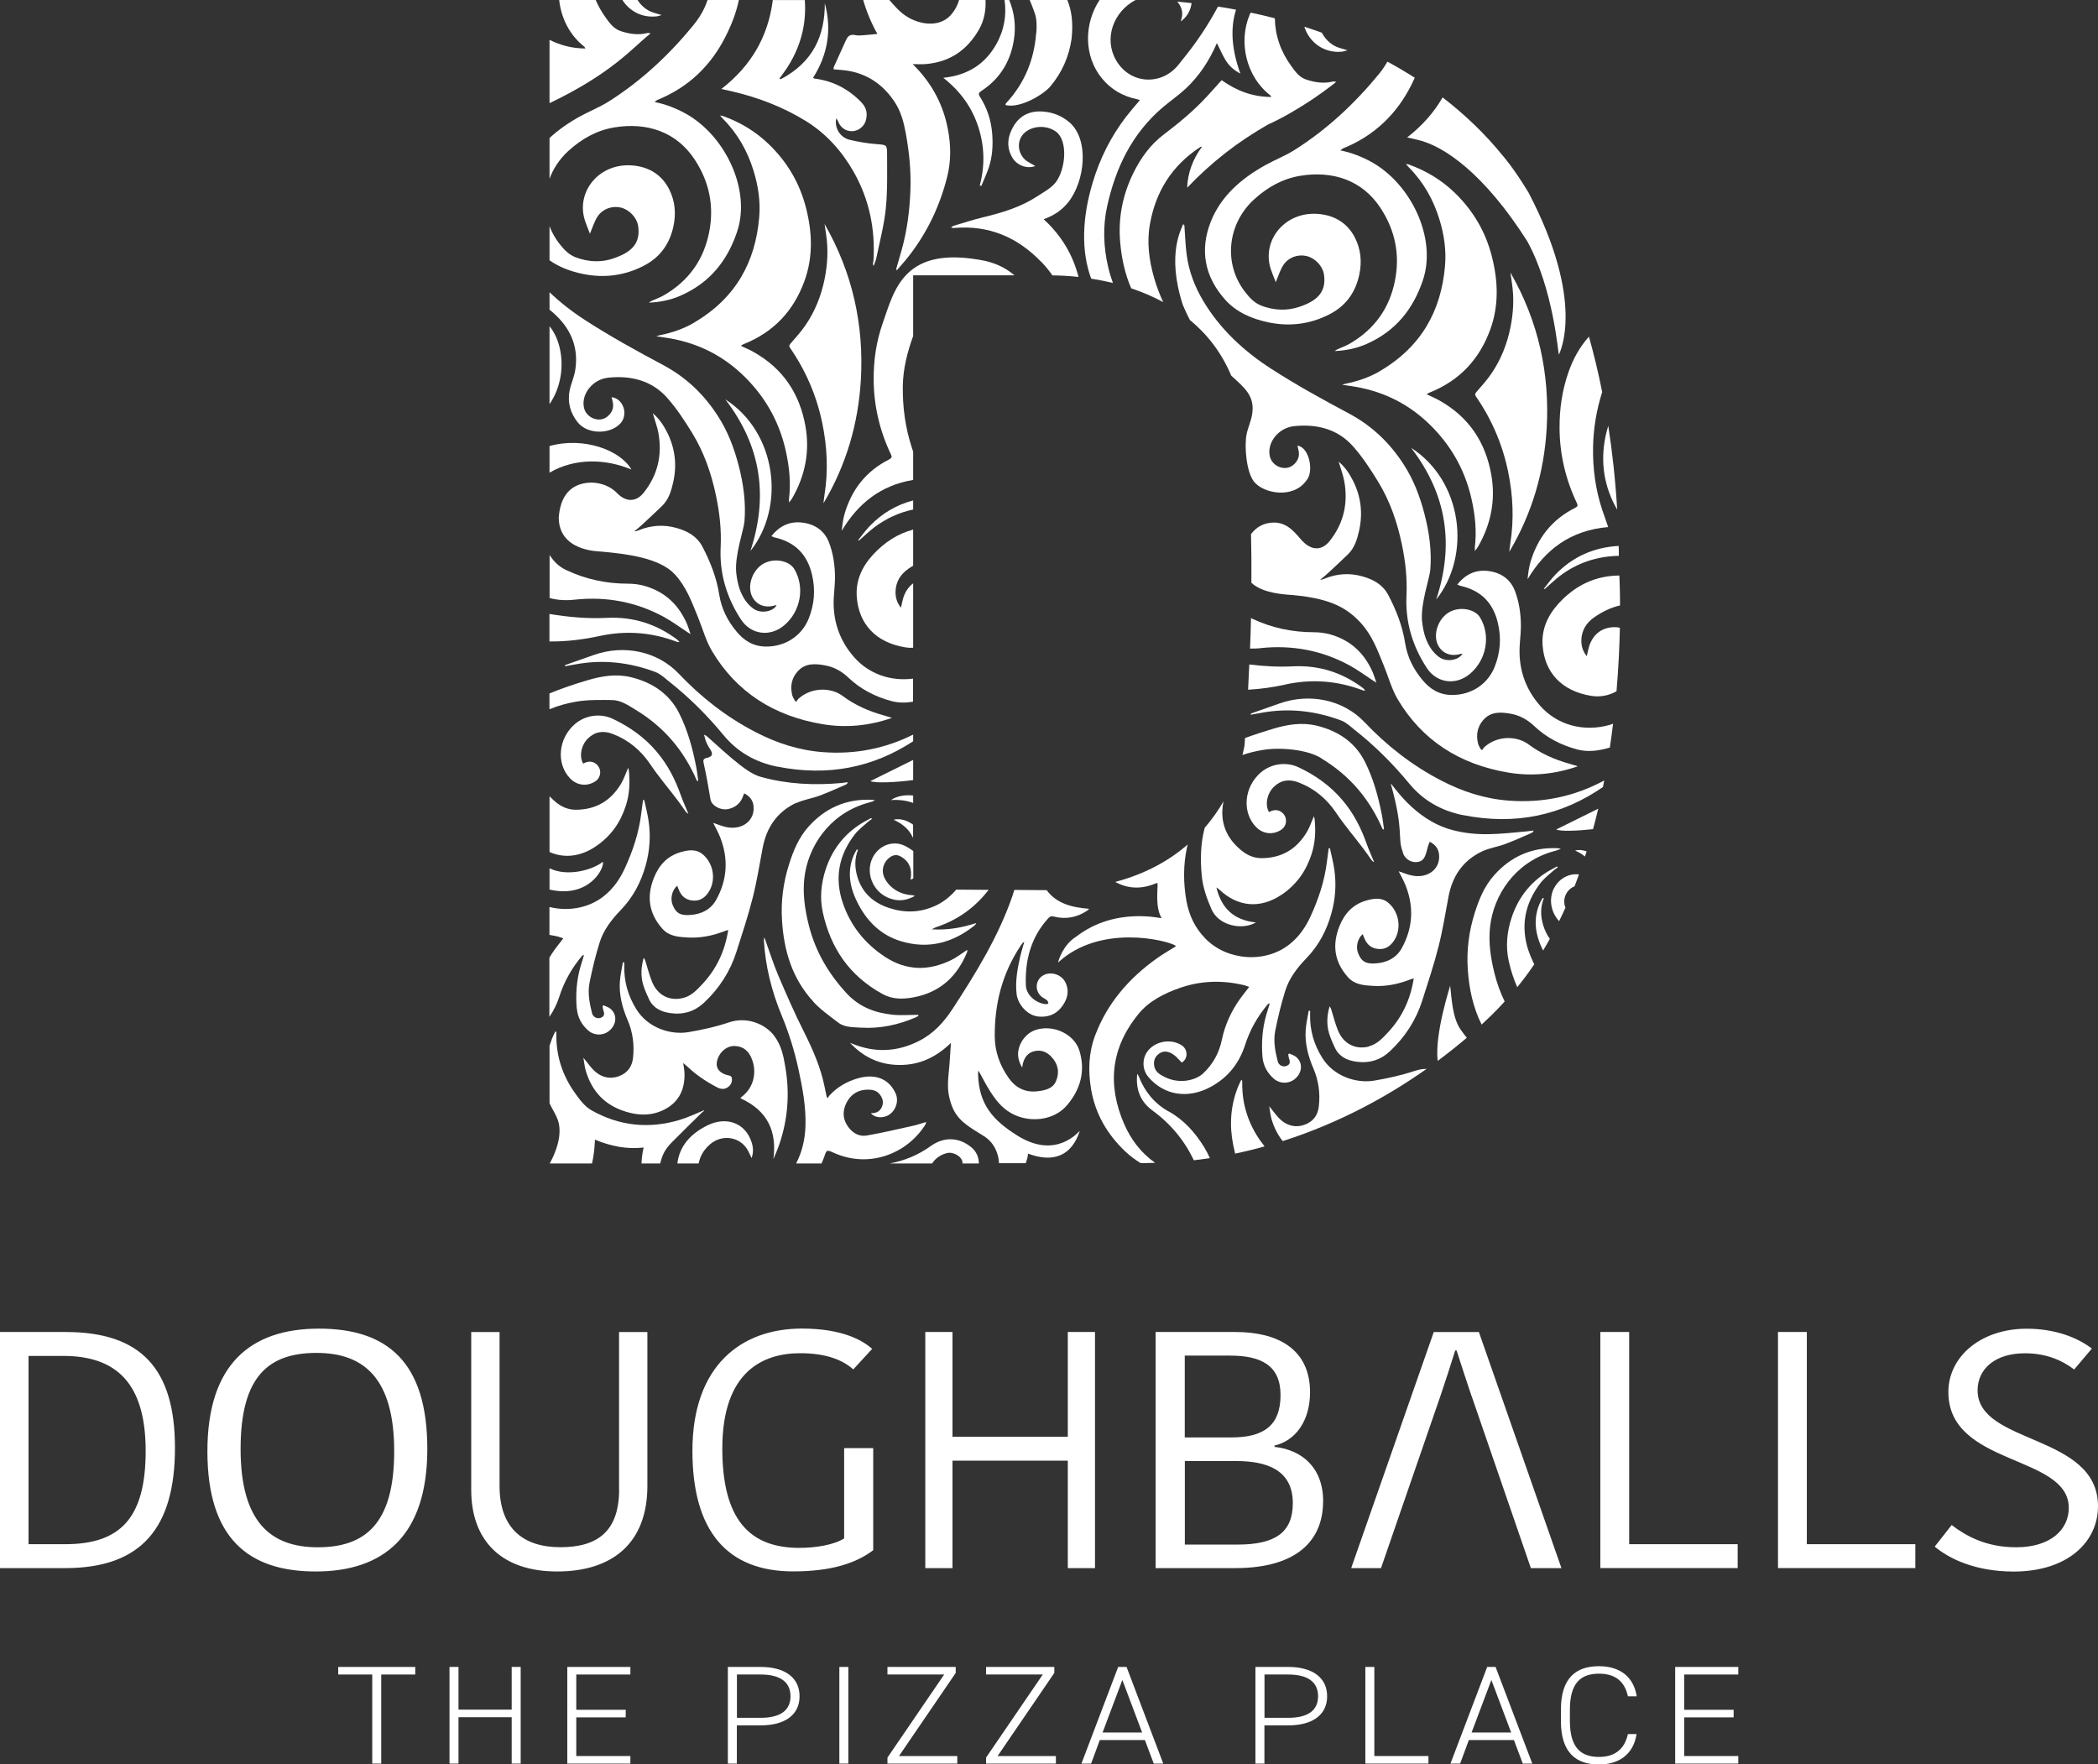 <?xml version="1.0" encoding="UTF-8"?>
<svg xmlns="http://www.w3.org/2000/svg" id="Layer_1" viewBox="0 0 280 235.48">
  <rect x="0" y="0" width="280" height="235.48" fill="#333333" stroke="none"/>
  <defs>
    <style>.cls-1{fill:#fff;stroke-width:0px;}</style>
  </defs>
  <path class="cls-1" d="M81.88,34.49c-1.66.56-3.35.48-5-.13-1-.37-1.64-1.09-2.22-1.83-.57-.73-1.01-1.52-1.32-2.34v4.55c1.27.9,2.78,1.47,4.4,1.81,2.91.61,5.69.23,8.27-1.13,2.22-1.17,3.41-3.02,3.88-5.28.35-1.69.2-3.33-.59-4.89-.99-1.95-2.74-3.04-5.07-3.18-4.13-.24-7.07,3.19-6.32,6.78.16.78.53,1.53.82,2.34.38-.88.6-1.67,1.04-2.32.69-1.02,1.94-1.43,3.07-1.17,1.13.26,2.14,1.32,2.32,2.42.4,2.48-1.05,3.61-3.28,4.36Z"></path>
  <path class="cls-1" d="M92.57,3.33c-3.21,3.92-6.9,7.41-11.32,10.21-1.22.77-2.6,1.31-3.87,2.01-1.5.83-2.86,1.78-4.04,2.87v5.44c.51-1.39,1.37-2.68,2.55-3.75,1.73-1.56,3.7-2.71,6.12-3.11,4.3-.7,8.25.56,10.7,4.29,2,3.04,2.62,6.31,1.92,9.77-.72,3.55-2.65,6.4-6.05,8.36-.48.28-1.02.47-1.53.7-.16.07-.31.15-.45.27,1.49-.06,2.91-.35,4.25-.94,3.96-1.75,6.22-4.71,7.5-8.45,1.95-5.69-1.61-12.96-6.86-15.85-1.26-.69-2.58-1.22-4.13-1.54.17-.12.26-.22.37-.27,4.26-1.73,7.19-4.67,9.1-8.46.8-1.57,1.43-3.2,1.78-4.88h-4.18c-.38,1.15-.99,2.26-1.87,3.33Z"></path>
  <path class="cls-1" d="M87.54,2.2c.23-.02.45-.11.77-.19-.61-.2-1.14-.3-1.59-.52-.69-.34-1.24-.87-1.64-1.5h-2.02c.89,1.41,2.51,2.39,4.48,2.2Z"></path>
  <path class="cls-1" d="M76.99,134.61c.09,1.11.6,2.12,1.5,2.91.85.75,2.12.72,2.93-.05.9-.84.94-2.11.05-2.84-.25-.21-.6-.31-.91-.46-.05.03-.09.07-.14.1.03.19.04.39.11.57.2.56.09.85-.41,1.01-.44.14-.97-.12-1.1-.61-.34-1.34-.61-2.72-.34-4.08.36-1.8.79-3.6,1.34-5.36.51-1.64,1.56-3.04,2.8-4.32,1.69-1.74,2.74-3.78,3.36-6.02.54-1.93.67-3.88.39-5.84-.13-.96-.39-1.9-.59-2.85-.05,0-.11,0-.16,0-.08.58-.16,1.16-.23,1.74-.31,2.59-1.12,5.05-2.23,7.44-.64,1.36-1.46,2.58-2.69,3.58-2.07,1.69-4.85,2.13-7.34,1.52v3.72c.38.06.77.14,1.15.23.22.05.42.14.7.23-.42.55-.83,1.05-1.2,1.56-.24.34-.45.68-.66,1.03v7.89c.57-.82,1.01-1.72,1.33-2.71.64-1.99,1.65-3.8,3.04-5.44.04-.05.1-.09.25-.1-.16.53-.33,1.06-.48,1.59-.52,1.82-.64,3.68-.49,5.53Z"></path>
  <path class="cls-1" d="M82.39,65.84c-.89-.91-2.08-1.4-3.48-1.44-3.39.09-4.19,2.63-4.34,4.69.04,4.47,5.23,4.48,5.6,4.52,3.26.29,7.83.8,9.89,3.04,1.55,1.68,2.27,3.71,3.09,5.71.62,1.52,1.05,3.15,1.89,4.56,3.2,5.36,8.16,8.65,14.8,9.74,3.11.51,6.18.2,9.2-.85-.36-.11-.71-.23-1.08-.33-2-.55-3.87-1.38-5.47-2.58-1.54-1.16-4.14-1.24-5.91.34-.12.11-.19.26-.28.39-.06-.02-.13-.05-.19-.07-.13-.26-.31-.51-.38-.78-.27-1.14-.12-2.21.7-3.15.99-1.14,2.33-1.08,3.68-.83,1.23.22,2.26.82,3.13,1.65,1.6,1.52,3.57,2.54,5.75,3.12.95.25,1.92.24,2.86.08v-3.08c-2.99.39-5.9-.63-7.86-2.86-1.79-2.04-2.67-4.39-2.73-6.98-.03-1.19.17-2.39.18-3.59,0-1.62-.22-3.24-.81-4.77-.59-1.51-1.85-2.44-3.61-2.63-1.71-.19-3.03.51-4.07,1.81.18.08.3.15.44.18,2.88.65,4.38,2.42,4.98,4.96.47,1.99.33,3.93-.43,5.84-.92,2.33-3.14,3.79-5.74,3.76-1.71-.02-2.92-.82-3.9-2-1.22-1.46-2.02-3.08-2.31-4.92-.35-2.25-1.17-4.36-2.25-6.42-.72-1.36-1.94-2.06-3.43-2.48-1.72-.49-3.41-.37-5.05.29-.18.08-.37.15-.61.15.3-.25.62-.49.9-.75.95-.88,1.91-1.76,2.83-2.66.87-.86,1.2-1.97,1.45-3.07.54-2.32.29-4.59-.81-6.76-.47-.93-1.05-1.79-1.9-2.52.26.91.59,1.76.75,2.63.52,2.88-.05,5.57-1.95,7.96-1.02,1.29-2.37,1.29-3.55.09Z"></path>
  <path class="cls-1" d="M137.22,153.97c3.39,1.27,5.82.26,6.89-3.04-.08-.02-3.07,3.91-8.31.64-3.28-2.05-5.18-4.17-5.27-8.28,0-.13.04-.26.06-.41.53.96,1,1.9,1.57,2.79.71,1.11,1.51,2.16,2.76,2.88,2.32,1.33,5.66,1.09,7.47-1.03,1.86-2.17,2.47-4.63,1.68-7.26-.68-2.28-3.52-3.56-5.84-2.81-1.58.51-2.67,2.37-2.28,3.91.1.38.24.75.48,1.12.03-.19.04-.39.09-.57.21-.77.63-1.4,1.52-1.62.91-.22,1.67.11,2.26.73.91.96,1.14,2.07.64,3.26-.42,1.01-1.45,1.24-2.46,1.36-1.73.2-2.97-.5-3.89-1.81-1.16-1.67-1.81-3.47-1.83-5.45-.04-4.36.97-8.47,3.5-12.23.07-.1.14-.21.22-.31.03-.04.09-.05.22-.13-.19.66-.38,1.25-.52,1.85-.38,1.67-.7,3.36-.51,5.06.16,1.43,1.44,2.91,2.92,3.05,1.29.12,2.3-.29,3.04-1.21.81-1.01,1.14-2.13.57-3.33-.51-1.08-1.96-1.54-2.97-.96-1.16.66-1.16,2.3,0,3,.19.11.39.22.54.37.1.1.11.27.15.41-.14.02-.29.08-.42.06-1.34-.17-2.54-1.26-2.59-2.5-.12-3.28.62-6.35,2.99-8.96.22-.24.4-.32.77-.22,1.62.41,3.11.09,4.45-.81.07-.05.12-.12.24-.23-2.29-.18-4.35-.69-5.67-2.49l-4.32-.03c-.08.27-.16.54-.25.8-1.85,5.38-4.85,10.27-8,15.09-1.15,1.75-2.51,3.28-4.5,4.28-2.89,1.46-5.86,1.59-8.88.35-.1-.04-.2-.08-.3-.12,1.75,1.87,3.92,2.97,6.67,2.96,2.73,0,4.9-1.11,6.8-2.94-.05.84-.11,1.54-.15,2.24-.14,2.47-.6,3.83.28,6.17.73,1.94,2.22,2.75,4.15,3.95,1.47.86,2.08,2.36,2.14,3.69h3.56c.17-.43.29-.88.31-1.31Z"></path>
  <path class="cls-1" d="M121.87,104.1v-2.68c-1.83.91-3.67,1.81-5.5,2.72-.06.03-.12.07-.2.11.62.29,3.36.17,5.69-.14Z"></path>
  <path class="cls-1" d="M114.35,79.71c.27,3.5,2.46,6.04,6.49,6.69.36.06.7.07,1.03.05v-8.59c-.5.36-.89.87-1.16,1.49-.23.53-.31,1.12-.47,1.75-.56-.69-.75-1.43-.72-2.19.05-1.24.62-2.25,1.74-3.02.2-.14.4-.27.61-.39v-4.82c-2.07.55-3.85,1.71-5.37,3.36-1.5,1.64-2.32,3.51-2.15,5.66Z"></path>
  <path class="cls-1" d="M117.09,4.53c-.68.06-1.26.13-1.84.17-.36.02-.75.07-1.09-.01-.73-.17-1.03.17-1.27.7-.52,1.17-1.06,2.34-1.59,3.51-.05.11-.04.23-.06.35.77.08,1.52.1,2.24.25,2.69.55,4.58,2.06,5.96,4.17.81,1.25,1.17,2.63,1.43,4.03.48,2.59.74,5.21.63,7.83-.11,2.62-.44,5.23-1.15,7.78-.25.89-.51,1.77-.76,2.65l.12.09c.53-.63,1.09-1.23,1.59-1.88,2.5-3.21,4.16-6.77,5.12-10.6.53-2.13.49-4.26.07-6.41-.59-3.03-1.95-5.71-4.14-8.05-.17-.18-.34-.35-.55-.55.6,0,1.13.03,1.65,0,3.39-.26,5.67-1.95,7.2-4.61.68-1.17.95-2.55.88-3.96h-3.53c-.18.66-.5,1.29-.98,1.87-.93,1.15-2.41,1.54-4.12,1.14-1.29-.31-2.32-.97-3.18-1.87-.36-.37-.7-.75-1.03-1.14h-3.49c.44,1.53,1.06,3.04,1.89,4.53Z"></path>
  <path class="cls-1" d="M73.34,38.99v2.34c.33.27.65.54.95.84,2.1,2.05,2.92,4.49,2.48,7.24-.14.9-.55,1.76-.74,2.66-.32,1.58.06,3.06,1.11,4.34,1.29,1.56,4.26,1.6,5.65.11,1.1-1.18.42-3.32-1.16-3.51.05.2.09.38.13.56.21.82-.06,1.53-.75,2.06-1.07.83-2.77.14-3.07-1.21-.41-1.81,1.15-3.79,3.21-4.01,3.12-.34,5.88.42,7.88,2.67,1.29,1.45,2.35,3.08,3.35,4.71,1.61,2.62,2.58,5.48,3.19,8.42.47,2.24.72,4.5.61,6.79-.17,3.47.76,6.7,2.72,9.69,1.34,2.03,3.9,2.36,5.79.74,2.18-1.87,2.75-5.08,1.32-7.48-.68-1.14-2.67-1.51-4.07-.75-1.5.81-2.27,2.96-1.56,4.41.56,1.14,1.77,1.6,3.09,1.17.05-.02.11,0,.17,0-.44.83-2.08,1.19-3.11.44-.91-.67-1.44-1.58-1.8-2.56-.26-.71-.41-1.61-.48-2.31-.19-2.31,1.02-5.64,1.11-6.78.2-2.53-.14-5.02-.79-7.49-.6-2.29-1.43-4.5-2.74-6.53-1.81-2.82-4.16-5.14-7.32-6.83-3.53-1.88-7.05-3.82-10.38-5.97-1.74-1.12-3.34-2.37-4.79-3.75Z"></path>
  <path class="cls-1" d="M92.66,43.05c-1.41.83-2.97,1.36-4.61,1.69-.12.02-.23.07-.46.14.91.14,1.7.24,2.47.4,3.93.82,7.14,2.7,9.76,5.45,2.64,2.76,4.29,5.96,5.07,9.53.46,2.09.67,4.19.41,6.32-.01.1,0,.21,0,.48.2-.25.32-.38.4-.52,1.77-3.05,2.4-6.3,1.79-9.69-.75-4.2-2.9-7.65-7-9.92-.5-.28-1.04-.5-1.62-.78.13-.08.22-.15.33-.2,4.17-1.65,6.74-4.57,8.15-8.41,1.18-3.23,1.06-6.49.23-9.76-.82-3.25-2.46-6.11-4.98-8.54-1.73-1.67-3.78-2.92-6.13-3.76-.06-.02-.13-.03-.37-.07.2.23.3.36.42.48,1.96,1.99,3.25,4.31,4.04,6.87.64,2.06.95,4.16.76,6.28-.51,5.87-3.07,10.72-8.68,14.01Z"></path>
  <path class="cls-1" d="M78.01,6.26s.05.09.13.21c-1.78,0-3.35-.43-4.8-1.15v8.45c8.46-4.05,11.22-7.53,13.33-9.18.04-.03.06-.08.14-.17-.19,0-.33-.03-.46,0-1.2.29-2.35.11-3.49-.26-.97-.32-1.49-1.07-2.01-1.79-.56-.77-1-1.56-1.35-2.37h-4.87c.25,2.4,1.4,4.72,3.39,6.26Z"></path>
  <path class="cls-1" d="M96.27,11.87c.54.13.98.22,1.41.32,3.54.82,6.86,2.11,9.88,3.97,2.77,1.72,4.81,4.05,6.35,6.74,2.11,3.7,2.9,7.65,2.67,11.78,0,.14-.04.27-.06.41-.02.12-.03.24.08.39.12-.34.28-.67.35-1.01.45-2.21,1.05-4.42,1.27-6.65.24-2.4.17-4.82.17-7.23,0-1.31-.07-1.25-1.48-1.36-1.19-.1-2.39-.3-3.55-.58-1.25-.31-2.03-1.6-1.75-2.85.12.18.19.26.22.35.31.85,1.01,1.37,1.87,1.36.8,0,1.59-.58,1.83-1.36.28-.91.15-1.74-.56-2.48-1.68-1.74-3.72-2.87-6.27-3.18-.03,0-.06-.03-.19-.1,1.97-3.11,2.52-6.44,1.57-9.95.01,4.35-1.6,7.89-5.88,10.13-.06-.03-.12-.06-.18-.09.31-.42.63-.83.91-1.26,1.9-2.85,2.72-5.92,2.48-9.21h-4.28c-.01.09-.01.18-.03.27-.64,4.6-2.81,8.48-6.83,11.6Z"></path>
  <path class="cls-1" d="M106.27,107.18c.95-.45,2.08-.61,3.08-.98,1.2-.45,2.37-.98,3.54-1.49.11-.05.2-.14.27-.32-.28.04-.57.08-.85.11-3.62.33-7.22.16-10.71-.8-1.07-.29-2.06-1-2.93-1.68-1.48-1.15-2.83-2.44-4.23-3.67-.12-.1-.23-.22-.47-.29.09.33.15.67.29.99.15.35.34.7.56,1.02.35.54.26.91-.42,1.06-.54.13-.59.28-.48.77.36,1.58.63,3.17.9,4.77.14.85,1.37,1.55,2.44,1.29.97-.23,1.58-.81,1.89-1.66.05-.13.1-.25.17-.42.75.38,1.15.93,1.24,1.63.25,1.95-1.44,3.31-3.59,2.88-.62-.12-1.2-.38-1.79-.57.3.61.66,1.23.92,1.89,1.14,2.87.98,5.71-.54,8.42-.7,1.24-1.97,1.92-3.56,1.99-1.28.06-1.8-.28-2.24-1.38-.33-.83-.07-1.96.62-2.53.1.25.18.49.29.71.31.67.82,1.13,1.63,1.25.86.13,1.52-.17,2.04-.8,1.28-1.55,1.03-4.01-.54-5.34-.9-.76-1.94-.59-2.93-.31-1.86.53-2.94,1.8-3.59,3.41-.99,2.47-.73,4.75,1.14,6.84.9,1,2.13,1.08,3.38,1.15,1.65.09,3.24-.22,4.76-.8.17-.07.35-.12.63-.21-.44,2.82-1.56,5.24-3.54,7.32-.69.72-1.37,1.47-2.44,1.75-1.81.48-3.45-.33-4.18-2.13-.38-.92-.61-1.89-.91-2.84-.04-.13-.11-.26-.21-.38-.36,1.22-.42,2.44-.06,3.64.2.65.48,1.27.77,1.89.54,1.16,1.6,1.69,2.9,1.86,1.74.23,3.23-.26,4.44-1.4,2.06-1.93,3.5-4.2,4.32-6.78.76-2.39,1.56-4.78,2.17-7.21.56-2.19.91-4.43,1.33-6.65.5-2.62,1.81-4.76,4.47-6.03Z"></path>
  <path class="cls-1" d="M88.11,155.28c.12-.51.28-1.01.53-1.49.27-.52.69-1,1.12-1.43,1.29-1.31,2.61-2.59,3.92-3.88.09-.09.21-.15.31-.23l-.08-.05c-1.06.43-2.09.93-3.19,1.26-4.14,1.25-8.12.8-11.8-1.29-.89-.51-1.57-1.43-2.16-2.26-1.7-2.37-2.54-4.99-2.51-7.83,0-.09,0-.17,0-.26,0-.03-.03-.06-.11-.21-.18.39-.35.69-.47,1.01-.12.31-.23.63-.33.94v7.67c.42.94,1.09,1.84,1.26,2.81.3,1.72-.33,3.55-1.23,5.24h5.64c.21-.92.33-1.85.37-2.81,0-.08,0-.17.02-.37,2.08.86,4.19,1.31,6.5,1.05-.17.73-.26,1.44-.29,2.13h2.51Z"></path>
  <path class="cls-1" d="M93.24,155.27c.21-1.02.73-1.89,1.58-2.6,1.54-1.28,3.81-.99,4.87.66.24.37.39.78.62,1.23.35-.97.16-1.86-.24-2.72-.99-2.09-3.3-2.8-5.65-1.65-2.3,1.13-3.75,2.82-4.02,5.09h2.86s0,0,0-.01Z"></path>
  <path class="cls-1" d="M109.64,155.28c.13-.3.26-.61.37-.92.32-.92.31-.94,1.28-.5,4.71,2.11,9.78.13,12.23-3.8.04-.07.04-.16.08-.32-.61.18-1.14.37-1.68.49-2.08.46-4.16.96-6.26,1.32-.99.17-1.82-.32-2.4-1.08-.81-1.05-.86-2.18-.28-3.31.52-1,1.37-1.67,2.66-1.73.67-.03,1.31.05,1.75.6.41.51.57,1.06.32,1.67-.25.6-.75.9-1.48.86.41.57,1.43.72,2.21.34,1.06-.52,1.57-1.89,1.1-2.95-.86-1.93-2.64-2.67-4.89-2.08-1.61.43-2.95,1.22-4.01,2.4-.06.06-.07.16-.1.25-.07-.03-.13-.06-.2-.09-.1-.46-.19-.92-.29-1.39-.51-2.54-1.54-4.91-2.72-7.26-1.26-2.5-2.38-5.06-3.47-7.62-.69-1.63-1.21-3.31-1.85-5.08-.03.2-.06.31-.06.43.2,3.44,1.03,6.76,2.36,9.98.97,2.34,1.72,4.74,2.25,7.19.54,2.49,1.02,5,.94,7.54-.05,1.85-.46,3.54-1.25,5.06h3.38Z"></path>
  <path class="cls-1" d="M103.3,138.2c-1.23-1.57-3.65-2.55-5.99-1.76-1.75.59-3.59,1-5.43,1.31-2.41.4-5.41-.57-6.95-3.05-1.13-1.82-1.67-3.75-1.61-5.83,0-.14,0-.29,0-.43-.06,0-.13-.01-.19-.02-.14.84-.33,1.68-.4,2.53-.13,1.8.31,3.51,1.03,5.18.7,1.63.92,3.34.72,5.07-.12,1.1-.69,1.99-1.88,2.43-1.15.43-2.23.16-3.09-.55-.64-.53-1.08-1.24-1.65-1.91.1.55.15,1.15.31,1.71.7,2.38,2.14,4.28,4.7,5.26,1.88.72,3.87.9,5.72-.02,2.1-1.04,2.83-2.83,2.76-4.92-.01-.39-.1-.78-.17-1.33.25.21.41.34.56.48,1.16,1.1,2.49,2,3.95,2.76.47.24.94.32,1.4.02.48-.31.66-.75.58-1.27-.02-.11-.16-.28-.28-.3-1.58-.3-2.13-1.25-1.46-2.59.43-.86,1.3-1.42,2.18-1.37,1.17.06,1.82.74,2.2,1.66.74,1.77.32,3.9-1.34,5.13-.06.04-.09.1-.16.18,3.75,1.7,4.87,4.54,4.41,8.13.27-.67.57-1.34.8-2.02,1.13-3.32,1.38-6.72.81-10.14-.25-1.5-.51-3.02-1.53-4.31Z"></path>
  <path class="cls-1" d="M118.7,61.3c-3.18,1.59-5.03,4.1-5.96,7.2-.22.75-.32,1.52-.4,2.34,2.14-3.59,5.14-6.06,9.53-6.79v-3.77c-.07-.2-.12-.37-.16-.49-.89-2.7-1.26-5.46-1.22-8.28.04-2.27.59-4.49,1.38-6.66v-8.11h13.51c-.99-.85-2.21-1.52-3.88-1.92-10.9-2.2-12.12,3.83-13.72,8.4-.84,2.4-1.19,4.88-1.18,7.39.01,3.5.79,6.86,2.32,10.07.16.33.07.46-.23.61Z"></path>
  <path class="cls-1" d="M73.34,59.54v3.54c3.42-1.99,7.51-1.85,10.92-.42-1.42-2.54-6.31-4.42-10.92-3.13Z"></path>
  <path class="cls-1" d="M90.29,85.64c.1.04.21.07.39.04-.1-.1-.18-.22-.29-.31-2.72-2.04-5.82-3.09-9.39-2.91-2.58.13-5.13-.1-7.67-.52v3.67c2.26.02,4.48-.25,6.7-.73,3.49-.76,6.93-.5,10.26.76Z"></path>
  <path class="cls-1" d="M131.95,118.76l-4.33-.03c-.8.94-1.79,1.72-2.89,2.2-1.99.88-3.99.93-6.07.25-2.22-.73-3.63-2.12-4.24-4.18-.35-1.19-.39-2.39.09-3.58-.05-.02-.11-.03-.16-.05-.15.27-.32.54-.43.82-.93,2.25-.47,4.4.63,6.49,1.21,2.29,2.99,4.12,5.7,4.94,3.73,1.12,7.01.16,9.88-2.16.05-.04.07-.12.15-.27-1.91.63-3.79.96-5.93.84.28-.14.41-.23.56-.28,3.05-1.01,5.31-2.75,7.04-5Z"></path>
  <path class="cls-1" d="M107.51,43.39c-.59.87-1.31,1.66-2.01,2.47-.19.22-.21.35-.05.58,2.13,3.09,3.55,6.44,4.29,10.02.66,3.19.81,6.41.29,9.64-.06.36-.09.72-.13,1.07,3.06-5.14,4.65-10.67,4.99-16.47.42-7.3-1.09-14.26-4.84-20.8.07.46.13.93.2,1.39.31,2.01.2,4.01-.21,6.01-.45,2.17-1.25,4.22-2.53,6.09Z"></path>
  <path class="cls-1" d="M93.05,104.23l.14-.02c-.09-.61-.15-1.23-.27-1.84-.48-2.48-1.14-4.93-2.3-7.22-1.28-2.51-3.5-4.07-6.45-4.78-1.99-.47-3.89-.14-5.81.43-1.71.51-3.4,1.07-5.03,1.75v2.11c1.14-.47,2.35-.82,3.64-1.03,1.53-.25,3.13-.22,4.69-.2,1.24.01,2.22.73,3.2,1.32,3.82,2.31,6.43,5.49,8.1,9.34.02.04.05.08.08.12Z"></path>
  <path class="cls-1" d="M73.34,43.54v10.4c1.52-2.21,1.95-5.08,1.34-7.59-.29-1.17-.74-2.07-1.34-2.81Z"></path>
  <path class="cls-1" d="M138.93,34.9c.57.59,1.08,1.21,1.53,1.86.56,0,1.82.02,3.48.2-.75-2.92-2.24-5.49-4.65-7.7,1.4-.5,2.46-1.24,3.28-2.27,2.24-2.81,2.83-8.35.17-10.65-.96-.83-2.1-1.32-3.43-1.44-1.83-.17-3.18.49-4.04,1.94-.81,1.37-1,2.81-.14,4.23.65,1.07,2.01,1.49,3.04,1.09-.47-.3-1.08-.54-1.47-.95-.99-1.05-.93-2.6.02-3.47,1.08-.99,2.96-1.08,4.21-.17,1.64,1.19,1.29,5.03-.03,6.76-.61.79-1.65,1.33-2.55,1.92-2.14,1.39-4.58,2.13-7.1,2.74-1.35.32-2.66.76-3.99,1.15-.1.03-.17.11-.33.22.16.04.25.08.33.07,4.79-.43,8.59,1.3,11.67,4.49Z"></path>
  <path class="cls-1" d="M108.53,133.68c.96,1.04,2.17,1.9,3.32,2.78.87.68,2.01.62,3.07.69,2.58.16,5.02-.39,7.34-1.39.12-.05.21-.14.32-.2-.01-.04-.02-.08-.03-.12-1.16,0-2.34.1-3.48-.02-2.39-.26-4.45-1.09-6.06-2.83-2.51-2.71-4.24-5.74-5.09-9.2-.5-2.04-.81-4.1-.57-6.2.47-4.15,3.24-8.42,8.13-9.94.43-.13.88-.22,1.31-.44-.16-.02-.31-.06-.47-.07-3.49-.14-6.23,1.16-8.4,3.57-1.32,1.47-2.03,3.21-2.6,5-.79,2.47-1.12,5-.95,7.57.25,3.96,1.32,7.69,4.18,10.8Z"></path>
  <path class="cls-1" d="M83.53,107.51c.49-1.53.56-3.07.4-4.64-.01-.12-.05-.23-.09-.4-.34.76-.57,1.5-.97,2.15-1.3,2.15-3.22,3.44-6.03,3.45-1.05,0-1.91-.41-2.64-1-.32-.26-.6-.53-.86-.8v7.44c1.95.86,4.09.64,6.14-.73,2.07-1.38,3.34-3.25,4.05-5.47Z"></path>
  <path class="cls-1" d="M80.46,115.01c-1.31,1.07-4.71,2.06-7.12.87v2.84c5.29,1.23,7.37-2.88,7.12-3.72Z"></path>
  <path class="cls-1" d="M129.08,127.01s.02-.1.02-.15c0-.03-.03-.06-.04-.08-.69.45-1.34.97-2.09,1.34-3.03,1.49-6,1.45-8.86-.42-2.78-1.83-4.64-4.26-5.64-7.22-1.1-3.28-.55-6.35,1.63-9.15.46-.59,1.09-1.06,1.66-1.58.18-.17.4-.3.6-.45-.03-.04-.06-.08-.09-.13-.57.32-1.17.61-1.7.98-2.2,1.5-3.6,3.51-4.38,5.89-.62,1.9-.8,3.84-.37,5.77,1.02,4.6,3.44,8.39,8,10.87,1.32.72,2.74.68,4.13.42,3.72-.71,5.88-2.98,7.14-6.08Z"></path>
  <path class="cls-1" d="M103.73,102.31c6.82,1.36,12.82.1,18.14-3.38v-.89c-3.69,1.84-7.7,2.67-12.04,2.34-3.22-.24-6.19-1.22-8.99-2.67-3.94-2.04-7.3-4.69-10.25-7.8-2.84-2.99-7.31-3.93-11.36-2.49-1.23.44-2.46.87-3.69,1.3-.07.02-.13.06-.16.2.5-.09,1.01-.18,1.51-.27,3.65-.66,7.18-.24,10.59,1.04.66.25,1.21.78,1.77,1.23,2.73,2.15,5.14,4.56,7.31,7.19,1.81,2.19,4.19,3.61,7.17,4.21Z"></path>
  <path class="cls-1" d="M92.16,84.63c-.18-.53-.29-.91-.44-1.28-1.05-2.48-2.82-4.32-5.67-5.15-.7-.2-1.47-.3-2.2-.3-2.93,0-5.69-.59-8.29-1.82-1-.47-1.69-1.19-2.21-2.02v5.75c1.08.3,2.19.35,3.35.22,4.23-.45,8.21.3,11.87,2.29,1.11.6,2.12,1.36,3.18,2.05.09.06.18.11.43.27Z"></path>
  <path class="cls-1" d="M129.67,153.15c-1.68-1.42-3.71-1.45-5.45-.2-1.64,1.18-3.49,1.96-5.49,2.33h5.67c.41-.65,1.09-1.17,1.99-1.39.84-.21,2,.45,2.07,1.25,0,.04-.01.09-.02.14h2.2c0-.78-.3-1.57-.97-2.13Z"></path>
  <path class="cls-1" d="M138.29,4.41c-.27,3.52-1.52,6.67-4,9.34-.04.05-.24.29.1.31,1.91.33,4.88-1.45,5.8-2.54,1.55-1.85,2.48-3.98,2.82-6.32.25-2.26-.02-3.89-.57-5.21h-5.02c.25.6.49,1.21.7,1.83.27.81.25,1.73.19,2.58Z"></path>
  <path class="cls-1" d="M114.53,72.09s.06.04.1.06c.68-.59,1.33-1.22,2.05-1.77,1.58-1.19,3.31-1.98,5.19-2.38v-1.21c-2.2.57-4.15,1.7-5.83,3.45-.55.58-1.01,1.23-1.51,1.85Z"></path>
  <path class="cls-1" d="M86.79,102.01c1.11,1.64,2.41,3.17,3.61,4.75.37.48.71.99,1.06,1.48.1.14.21.27.41.36-.33-.8-.69-1.58-.98-2.39-.75-2.13-1.75-4.13-3.27-5.91-1.58-1.87-3.56-3.29-5.85-4.37-1.67-.78-3.67-.48-5.05.71-2.22,1.92-2.52,5.26-.65,7.23.91.96,2.23,1.13,3.35.43.91-.57.91-1.87,0-2.44-.53-.33-1.04-.24-1.59.05-.57-.98-.26-2.48.65-3.37.93-.9,2.03-1.07,3.29-.59,2.18.84,3.77,2.22,5.01,4.04Z"></path>
  <path class="cls-1" d="M130.59,17.02c.82,2.57.86,5.14.17,7.74.07.02.14.03.21.05.33-.81.71-1.6.99-2.43.49-1.48.58-3,.46-4.54-.14-1.76-.67-3.41-1.64-4.93-.24-.38-.16-.54.21-.78,2.54-1.68,3.87-3.99,4.32-6.78.3-1.87.08-3.65-.62-5.35h-.62c.28,2.05-.04,4.04-1.14,5.96-1.44,2.53-3.71,4.09-7.04,4.42,2.35,1.85,3.88,4.04,4.7,6.64Z"></path>
  <path class="cls-1" d="M119.26,109.41c1.02.45,1.8,1.06,2.32,1.9.1.17.19.34.28.51v-1.76c-.81-.59-1.76-.88-2.6-.65Z"></path>
  <path class="cls-1" d="M119.38,120.08c.94.18,1.79,0,2.72-.51-.21-.06-.28-.1-.36-.1-1.7-.07-3.22-1.09-3.79-2.53-.34-.88,0-1.96.82-2.53.48-.34.95-.39,1.48-.08.99.57,1.38,1.4,1.34,2.43,0,.2-.05.41-.07.63.13-.03.25-.09.37-.15v-3.66c-.48-.33-.96-.66-1.5-.85-1.55-.52-3.19.26-3.93,1.74-1.1,2.2.24,5.1,2.94,5.61Z"></path>
  <path class="cls-1" d="M96.8,53.3c4.84,6.3,5.73,13,3.35,20.24,4.71-5.92,3.52-15.83-3.35-20.24Z"></path>
  <path class="cls-1" d="M118.9,106.78c1.11-.08,2.1.06,2.97.38v-.99c-1.13-.13-2.22.09-2.97.61Z"></path>
  <path class="cls-1" d="M179.07,6.9c.23-.02.45-.11.77-.19-.61-.2-1.14-.3-1.59-.52-.81-.4-1.44-1.06-1.84-1.83-.78-.28-1.56-.54-2.33-.79.61,1.98,2.53,3.56,4.99,3.33Z"></path>
  <path class="cls-1" d="M184.1,9.8c-3.21,3.92-6.9,7.41-11.32,10.21-1.22.77-2.6,1.31-3.87,2.01-3.29,1.82-5.97,4.19-7.3,7.52-1.51,3.79-.88,7.39,1.96,10.52,1.45,1.6,3.48,2.49,5.7,2.96,2.91.61,5.69.23,8.27-1.13,2.22-1.17,3.41-3.02,3.88-5.28.35-1.69.2-3.33-.59-4.89-.99-1.95-2.74-3.04-5.07-3.18-4.13-.24-7.07,3.2-6.32,6.78.16.78.53,1.53.82,2.34.38-.88.6-1.67,1.04-2.32.69-1.02,1.94-1.43,3.07-1.17,1.13.26,2.14,1.32,2.32,2.42.4,2.48-1.05,3.61-3.28,4.36-1.66.56-3.35.48-5-.13-1-.37-1.64-1.09-2.22-1.83-2.96-3.78-2.4-9.15,1.23-12.42,1.73-1.56,3.7-2.71,6.12-3.11,4.3-.7,8.25.56,10.7,4.29,2,3.04,2.62,6.31,1.92,9.77-.72,3.55-2.65,6.4-6.05,8.36-.48.28-1.02.47-1.53.7-.16.07-.31.15-.45.27,1.49-.06,2.91-.35,4.25-.94,3.96-1.75,6.22-4.71,7.5-8.45,1.95-5.69-1.61-12.96-6.86-15.85-1.26-.69-2.58-1.22-4.13-1.54.17-.12.26-.22.37-.27,4.26-1.73,7.19-4.67,9.1-8.46.16-.32.31-.64.46-.96-1.21-.77-2.43-1.49-3.65-2.15-.31.53-.65,1.05-1.07,1.56Z"></path>
  <path class="cls-1" d="M150.05,150.06c-2.29-5.26-1.83-10.24,1.96-14.81,1.37-1.66,3.36-2.67,5.48-3.41,2.79-.97,5.64-1.05,8.53-.36.22.05.42.14.7.23-.42.55-.83,1.05-1.2,1.56-1.2,1.69-2.04,3.51-2.45,5.5-.35,1.7-1.16,3.24-2.5,4.49-.98.91-3.1,1.45-5.04.52-.71-.34-1.36-.72-1.49-1.53-.11-.7.1-1.28.74-1.69.64-.4,1.28-.19,1.81.17.43.29.75.71,1.13,1.08.85-.49.86-1.77-.05-2.33-1.29-.8-3.09-.6-4.2.46-1.07,1.03-1.15,2.7-.18,3.83,2.08,2.42,5.25,2.92,8.26,1.3,2.41-1.29,3.85-3.23,4.62-5.61.64-1.99,1.65-3.8,3.04-5.44.04-.05.1-.09.25-.1-.16.53-.33,1.06-.48,1.59-.52,1.82-.64,3.68-.49,5.53.09,1.11.6,2.12,1.5,2.91.85.75,2.12.72,2.94-.05.9-.84.94-2.11.05-2.84-.25-.21-.6-.31-.91-.46-.05.03-.09.07-.14.1.03.19.04.39.11.57.2.56.09.85-.41,1.01-.44.14-.97-.12-1.1-.61-.34-1.34-.61-2.72-.34-4.08.36-1.8.79-3.6,1.34-5.36.51-1.64,1.56-3.04,2.8-4.32,1.69-1.74,2.74-3.78,3.36-6.02.54-1.93.67-3.88.39-5.84-.13-.96-.39-1.9-.59-2.85-.05,0-.11,0-.16,0-.08.58-.16,1.16-.23,1.74-.31,2.59-1.12,5.05-2.23,7.44-.64,1.36-1.46,2.58-2.69,3.58-3.3,2.69-8.42,2.23-11.27-.66-1.43-1.45-2.23-3.16-2.57-5.08-.42-2.38-.43-4.75.07-7.1.03-.14.07-.28.11-.42-2.4,2.09-5.56,3.91-9.68,5,1.63.89,3.37,1.01,5.25.26.09-.03.17-.08.26-.1.03,0,.07,0,.14.02.05.77-.34,3.16.53,4.64.08.14-6.09-1.6-11.4,2.49-1.77,1.1-2.38,3.23-2.4,3.44,5.62-5.18,14.44-2.98,15.65-2.26.01.04.02.08.04.12-.8.5-1.62.96-2.38,1.5-3.9,2.73-6.79,6.16-8.38,10.4-.87,2.32-.94,4.73-.53,7.16.55,3.23,2.11,5.99,4.59,8.33.63.59,1.31,1.1,2.03,1.53.65,0,1.28-.02,1.92-.04-1.91-1.36-3.23-3.12-4.12-5.17Z"></path>
  <path class="cls-1" d="M173.92,72.31c-.89-.91-1.84-2.48-3.75-2.57-1.5-.03-2.53.63-3.21,1.55.05,1.89.07,4.05.05,6.49.81.75,2.17,1.34,4.55,1.56,5.56.38,7.96,1.54,10.03,3.77,1.55,1.68,2.27,3.71,3.09,5.71.62,1.52,1.05,3.15,1.89,4.56,3.2,5.36,8.16,8.65,14.8,9.74,3.11.51,6.18.2,9.2-.85-.36-.11-.71-.23-1.08-.33-2-.55-3.87-1.38-5.47-2.58-1.54-1.16-4.14-1.24-5.91.34-.12.11-.19.26-.28.39-.06-.02-.13-.05-.19-.07-.13-.26-.31-.51-.38-.78-.27-1.14-.12-2.21.7-3.15.99-1.14,2.33-1.08,3.68-.83,1.23.22,2.26.82,3.13,1.65,1.6,1.52,3.57,2.54,5.75,3.12,1.45.38,2.92.16,4.33-.26.16-1.08.31-2.14.43-3.19-.12.04-.24.1-.36.14-3.5,1.03-7.1.07-9.39-2.55-1.79-2.04-2.67-4.39-2.73-6.98-.03-1.19.17-2.39.18-3.59,0-1.62-.22-3.24-.81-4.77-.59-1.51-1.85-2.44-3.61-2.63-1.71-.19-3.03.51-4.07,1.81.18.08.3.15.44.18,2.88.65,4.38,2.42,4.98,4.96.47,1.99.33,3.93-.43,5.84-.92,2.33-3.14,3.79-5.74,3.76-1.71-.02-2.92-.82-3.9-2-1.22-1.46-2.02-3.08-2.31-4.92-.35-2.25-1.17-4.36-2.25-6.42-.72-1.36-1.94-2.06-3.43-2.48-1.72-.49-3.41-.38-5.05.29-.18.08-.37.15-.61.15.3-.25.62-.49.9-.75.95-.88,1.91-1.76,2.83-2.66.87-.86,1.2-1.97,1.45-3.07.54-2.32.29-4.59-.81-6.76-.47-.93-1.05-1.79-1.9-2.52.26.91.59,1.76.75,2.63.52,2.88-.05,5.57-1.95,7.96-1.02,1.29-2.37,1.29-3.55.09Z"></path>
  <path class="cls-1" d="M207.9,110.6c-.06.03-.12.07-.2.11.55.26,2.78.19,4.91-.05.25-.91.47-1.82.69-2.73-1.8.89-3.6,1.78-5.4,2.67Z"></path>
  <path class="cls-1" d="M205.88,86.18c.27,3.5,2.46,6.04,6.49,6.69,1.25.2,2.38-.06,3.37-.61.27-3.16.4-6.05.45-8.48-.26-.06-.53-.09-.84-.08-1.53.07-2.56.87-3.11,2.13-.23.53-.31,1.12-.47,1.75-.55-.69-.75-1.43-.72-2.19.05-1.24.62-2.25,1.74-3.02,1.05-.73,2.18-1.28,3.42-1.57,0-1.81-.05-3.18-.09-3.99-3.29.02-5.95,1.38-8.09,3.71-1.5,1.64-2.32,3.51-2.15,5.66Z"></path>
  <path class="cls-1" d="M164.31,50.12c1.79,1.64,3.2,2.73,2.8,5.17-.14.9-.55,1.76-.74,2.66-.32,1.58-.04,5.09,1.02,6.37,1.29,1.56,5.17,2.27,6.93-.15,1.1-1.18.42-4.5-1.16-4.69.05.2.09.38.13.56.21.82-.06,1.53-.75,2.06-1.07.83-2.77.14-3.07-1.21-.41-1.81,1.15-3.79,3.21-4.01,3.12-.34,5.88.42,7.88,2.67,1.29,1.45,2.35,3.08,3.35,4.71,1.61,2.62,2.58,5.48,3.19,8.42.47,2.24.72,4.5.61,6.79-.17,3.47.76,6.7,2.72,9.69,1.34,2.03,3.9,2.36,5.79.74,2.18-1.87,2.75-5.08,1.32-7.48-.68-1.14-2.67-1.51-4.07-.75-1.5.81-2.27,2.96-1.56,4.41.56,1.14,1.77,1.6,3.09,1.17.05-.02.11,0,.17,0-.44.83-2.08,1.19-3.11.44-.91-.67-1.44-1.58-1.8-2.56-.26-.71-.41-1.61-.48-2.31-.19-2.31,1.02-5.64,1.11-6.78.2-2.53-.14-5.02-.79-7.49-.6-2.29-1.43-4.5-2.74-6.53-1.81-2.82-4.16-5.14-7.32-6.83-3.53-1.88-7.05-3.82-10.38-5.97-3.73-2.4-6.88-5.37-9.08-9.07-1.13-1.89-1.89-3.91-2.19-6.04-.18-1.32-.22-2.66-.32-3.99,0-.06-.03-.12-.18-.19-.1.48-2.28,3.82-.03,10.76.28.68.6,1.35.94,2.01,2.24,1.85,4.19,4.26,5.52,7.43Z"></path>
  <path class="cls-1" d="M184.19,49.52c-1.41.83-2.97,1.36-4.61,1.69-.12.02-.23.07-.46.14.91.14,1.7.24,2.47.4,3.93.82,7.14,2.7,9.76,5.45,2.64,2.76,4.29,5.96,5.07,9.53.46,2.09.67,4.19.41,6.32-.01.1,0,.21,0,.48.2-.25.32-.38.4-.52,1.77-3.05,2.4-6.3,1.79-9.69-.75-4.2-2.9-7.65-7-9.92-.5-.28-1.04-.5-1.62-.78.13-.08.22-.15.33-.2,4.17-1.65,6.74-4.57,8.15-8.41,1.18-3.23,1.06-6.49.23-9.76-.82-3.25-2.46-6.11-4.98-8.54-1.73-1.67-3.78-2.92-6.13-3.76-.06-.02-.13-.03-.37-.07.2.23.3.36.42.48,1.96,1.99,3.25,4.31,4.04,6.87.64,2.06.95,4.16.76,6.28-.51,5.87-3.07,10.72-8.68,14.01Z"></path>
  <path class="cls-1" d="M166.92,1.68c-.04.09-.09.17-.13.26-1.53,3.62-.52,8.26,2.75,10.79.04.03.05.09.13.21-2.55,0-4.68-.86-6.63-2.24-.67.75-1.3,1.46-1.95,2.16-1.72,1.87-3.69,3.51-5.76,5.08-1.86,1.4-3.13,3.23-4.1,5.21-1.43,2.93-2.01,5.99-1.73,9.19.19,2.14.63,4.2,1.47,6.14,1.41.47,2.86,1.07,4.27,1.84-.48-1.03-.88-2.09-1.2-3.19-.69-2.4-1.01-4.81-.56-7.27.76-4.2,2.83-7.7,6.7-10.23.06-.04.13-.06.24-.06-1.21,1.66-1.91,3.47-1.98,5.48,3.16-3.32,6.76-6.16,10.89-8.48.81-.35,1.95-.97,2.12-1.06,2.37-1.32,4.62-2.79,6.72-4.45.04-.03.06-.08.14-.17-.19,0-.33-.03-.46,0-1.2.29-2.35.11-3.49-.26-.97-.32-1.49-1.07-2.01-1.79-1.45-1.98-2.17-4.12-2.21-6.4-1.11-.29-2.19-.54-3.24-.76Z"></path>
  <path class="cls-1" d="M187.79,18.34c.54.13.98.22,1.41.32,3.54.82,8.92,4.54,14.65,13.57,3.5,6.45,4.09,14.95,4.2,15.11.12-.33,3.61-7.01-4.06-21.65-1.98-3.28-3.41-4.89-3.41-4.89-2.45-3.02-5.18-5.59-8.05-7.8-1.13,1.97-2.69,3.76-4.73,5.34Z"></path>
  <path class="cls-1" d="M182.75,139.66c-1.81.48-3.45-.33-4.18-2.13-.38-.92-.61-1.89-.91-2.84-.04-.13-.11-.26-.21-.38-.36,1.22-.42,2.44-.06,3.64.2.65.48,1.27.77,1.89.54,1.16,1.6,1.69,2.9,1.86,1.74.23,3.23-.26,4.44-1.4,2.06-1.93,3.5-4.2,4.32-6.78.76-2.39,1.56-4.78,2.17-7.21.56-2.19.91-4.43,1.33-6.65.5-2.62,1.81-4.76,4.47-6.03.95-.45,2.08-.61,3.08-.98,1.2-.45,2.37-.98,3.54-1.49.11-.05.2-.14.27-.32-.28.04-.57.08-.85.11-3.62.33-6.63.75-10.12-.21-5.03-1.37-7.85-6.08-8.1-6.15,1.79,6.34.87,7.2,1.59,9.06.14.85,1.08,1.61,2.15,1.36.97-.23.99-1.4,1.29-2.25.05-.13.1-.25.17-.42.75.38,1.15.93,1.24,1.63.25,1.95-1.44,3.31-3.59,2.88-.62-.12-1.2-.38-1.79-.57.3.61.66,1.23.92,1.89,1.14,2.87.98,5.71-.54,8.42-.7,1.24-1.97,1.92-3.56,1.99-1.28.06-1.8-.28-2.24-1.38-.33-.83-.07-1.96.62-2.53.1.25.18.49.29.71.31.67.82,1.13,1.63,1.25.86.13,1.52-.17,2.04-.8,1.28-1.55,1.03-4.01-.54-5.34-.9-.76-1.94-.59-2.93-.31-1.86.53-2.94,1.8-3.59,3.41-.99,2.47-.73,4.75,1.14,6.84.9,1,2.13,1.08,3.38,1.15,1.65.09,3.24-.22,4.76-.8.17-.07.35-.12.63-.21-.44,2.82-1.56,5.24-3.54,7.32-.69.72-1.37,1.47-2.44,1.75Z"></path>
  <path class="cls-1" d="M168.3,152.38c-1.7-2.37-2.54-4.99-2.51-7.83,0-.09,0-.17,0-.26,0-.03-.03-.06-.11-.21-.18.39-.35.69-.47,1.01-1,2.53-1.15,5.12-.62,7.75.08.38.16.75.25,1.12,1.34-.28,2.65-.6,3.93-.96-.16-.21-.31-.42-.46-.63Z"></path>
  <path class="cls-1" d="M157.59,2.86c.87-.63,1.33-1.53,1.44-2.45-.68-.07-1.32-.14-1.92-.19.58.61.83,1.5.57,2.27-.04.12-.06.24-.09.37Z"></path>
  <path class="cls-1" d="M151.56,0h-4.81c-2.06,3.1-2.16,7.47.33,10.48,1.18,1.43,2.73,2.36,4.66,2.76.12.03.24.07.4.11-.63.75-1.25,1.46-1.82,2.19-2.08,2.7-3.54,5.65-4.49,8.83-.67,2.24-1.1,4.52-1.14,6.83-.04,2.13.26,4.14.94,5.99.9.14,1.88.33,2.9.58-.25-.7-.47-1.42-.64-2.16-.63-2.71-.72-5.43-.12-8.13,1.12-5,3.22-9.58,7.43-13.17.98-.83,2.06-1.57,2.99-2.43,1.88-1.74,3.22-3.82,4.22-6.13.4.8.73,1.58,1.17,2.3.45.73,1.09,1.32,1.96,1.77-1.13-3.11-1.39-5.97-.58-8.53-.83-.16-1.63-.29-2.41-.41-1.32,2.48-2.89,4.82-4.69,7.03-.16.2-.32.39-.47.59-2.28,3.02-6.59,2.78-8.45-.48-1.65-2.89-.35-6.46,2.61-8.02Z"></path>
  <path class="cls-1" d="M194.92,137.39c-1.07-1.58-1.17-3.99-1.38-5.84-.02.17-2.08,6.36-1.67,10.04,1.48-1.1,2.77-2.14,3.89-3.09-.27-.33-.55-.69-.83-1.11Z"></path>
  <path class="cls-1" d="M188.84,142.91c-1.75.59-3.59,1-5.43,1.31-2.41.4-5.41-.57-6.95-3.05-1.13-1.82-1.67-3.75-1.61-5.83,0-.14,0-.29,0-.43l-.19-.02c-.14.84-.33,1.68-.4,2.53-.13,1.8.31,3.51,1.03,5.18.7,1.63.92,3.34.72,5.07-.12,1.1-.69,1.99-1.88,2.43-1.15.43-2.23.16-3.09-.55-.64-.53-1.08-1.24-1.65-1.91.1.55.15,1.15.31,1.71.32,1.1.81,2.09,1.49,2.94,7.84-2.5,14.34-6.2,19.21-9.64-.52.01-1.04.09-1.56.26Z"></path>
  <path class="cls-1" d="M210.23,67.77c-3.18,1.59-5.03,4.1-5.96,7.2-.22.75-.32,1.52-.4,2.34,2.33-3.92,5.68-6.53,10.76-6.97-.28-.8-.55-1.55-.8-2.3-.89-2.7-1.26-5.46-1.22-8.28.04-2.55.45-5.03,1.22-7.44-.53-2.64-1.12-5.1-1.77-7.39-1.19,1.32-2.1,2.92-2.74,4.77-.84,2.4-1.19,4.88-1.18,7.39.01,3.5.79,6.86,2.32,10.07.16.33.07.46-.23.61Z"></path>
  <path class="cls-1" d="M171.56,91.35c3.49-.76,6.93-.5,10.26.76.1.04.21.07.39.04-.1-.1-.18-.22-.29-.31-2.72-2.04-5.82-3.09-9.39-2.91-1.95.1-3.88-.01-5.8-.25-.05,1.09-.1,2.21-.16,3.37,1.68-.09,3.34-.33,5-.69Z"></path>
  <path class="cls-1" d="M205.88,119.85c-.15.27-.32.54-.43.82-.89,2.15-.5,4.2.49,6.19.31-.51.61-1.03.9-1.56-.38-.54-.68-1.14-.89-1.83-.35-1.19-.39-2.39.09-3.58-.05-.02-.11-.03-.16-.05Z"></path>
  <path class="cls-1" d="M199.04,49.86c-.59.87-1.31,1.66-2.01,2.47-.19.22-.21.35-.05.58,2.13,3.09,3.55,6.44,4.29,10.02.66,3.19.81,6.41.29,9.64-.06.36-.09.72-.13,1.07,3.06-5.14,4.65-10.67,4.99-16.47.42-7.3-1.09-14.26-4.84-20.8.07.46.13.93.2,1.39.31,2.01.2,4.01-.21,6.01-.45,2.17-1.25,4.22-2.53,6.09Z"></path>
  <path class="cls-1" d="M214.64,56.83c-.14.47-.27.94-.37,1.42-.7,3.42-.21,6.7,1.56,9.77-.24-3.99-.65-7.73-1.19-11.19Z"></path>
  <path class="cls-1" d="M176.39,101.24c3.82,2.31,6.43,5.49,8.1,9.34.02.04.05.08.08.12.05,0,.1-.01.14-.02-.09-.61-.15-1.23-.27-1.84-.48-2.48-1.14-4.93-2.3-7.22-1.28-2.51-3.5-4.07-6.45-4.78-1.99-.47-3.89-.14-5.81.43-1.26.38-2.5.78-3.72,1.23-.02.31-.04.61-.06.93,0,0-.07.5-.28,1.33.85-.29,1.74-.51,2.67-.66,2.29-.42,6.11-.06,7.89,1.12Z"></path>
  <path class="cls-1" d="M200.81,133.66c-.58-1.21-1.04-2.48-1.37-3.81-.5-2.04-.81-4.1-.57-6.2.47-4.15,3.24-8.42,8.13-9.94.43-.13.88-.22,1.31-.44-.16-.02-.31-.06-.47-.07-3.49-.14-6.23,1.16-8.4,3.57-1.32,1.47-2.03,3.21-2.6,5-.79,2.47-1.12,5-.95,7.57.17,2.61.7,5.11,1.85,7.4,1.86-1.72,2.85-2.84,2.85-2.84.08-.08.16-.17.24-.26Z"></path>
  <path class="cls-1" d="M171,119.44c2.07-1.38,3.34-3.25,4.05-5.47.49-1.53.56-3.07.4-4.64-.01-.12-.05-.23-.09-.4-.34.76-.57,1.5-.97,2.15-1.3,2.15-3.22,3.44-6.03,3.45-1.05,0-1.91-.41-2.64-1-2.14-1.71-2.93-3.9-2.46-6.42.01-.06.03-.13.05-.19-.68,1.17-1.51,2.38-2.53,3.56-.55,2.08-.6,4.23-.39,6.42.15,1.55.67,3.01,1.3,4.45.88,2.02,3.55,2.69,5.37,2.02.17-.06.34-.13.55-.26-3.05-.32-4.61-1.98-5.27-4.67.22.16.33.22.41.3,2.45,2.31,5.43,2.57,8.26.69Z"></path>
  <path class="cls-1" d="M204.01,126.94c-1.1-3.28-.55-6.35,1.63-9.15.46-.59,1.09-1.06,1.66-1.58.18-.17.4-.3.6-.45-.03-.04-.06-.08-.09-.13-.57.32-1.17.61-1.7.98-2.2,1.5-3.6,3.51-4.38,5.89-.62,1.9-.8,3.84-.37,5.77.27,1.22.65,2.38,1.13,3.48.8-.98,1.56-1.99,2.27-3.05-.28-.57-.53-1.15-.74-1.77Z"></path>
  <path class="cls-1" d="M195.25,108.78c7.05,1.41,13.23.01,18.68-3.74.06-.29.12-.59.17-.88-3.88,2.1-8.13,3.04-12.75,2.69-3.22-.24-6.19-1.22-8.99-2.67-3.94-2.04-7.3-4.69-10.25-7.8-2.84-2.99-7.31-3.93-11.36-2.49-1.23.44-2.46.87-3.69,1.3-.07.02-.13.06-.16.2.5-.09,1.01-.18,1.51-.27,3.65-.66,7.18-.24,10.59,1.04.66.25,1.21.78,1.77,1.23,2.73,2.15,5.14,4.56,7.31,7.19,1.81,2.19,4.19,3.61,7.17,4.21Z"></path>
  <path class="cls-1" d="M168.21,86.5c4.23-.45,8.21.3,11.87,2.29,1.11.6,2.12,1.36,3.18,2.05.09.06.18.11.43.27-.18-.53-.29-.91-.44-1.28-1.05-2.48-2.82-4.32-5.67-5.15-.7-.2-1.47-.3-2.2-.3-2.93,0-5.69-.59-8.29-1.82-.05-.02-.09-.06-.13-.08-.03,1.29-.07,2.66-.13,4.08.46,0,.93,0,1.4-.05Z"></path>
  <path class="cls-1" d="M206.05,78.56s.06.04.1.06c.68-.59,1.33-1.22,2.05-1.77,2.29-1.73,4.92-2.61,7.85-2.67,0-.44,0-.88-.02-1.32-3.3.18-6.15,1.43-8.47,3.85-.55.58-1.01,1.23-1.51,1.85Z"></path>
  <path class="cls-1" d="M178.32,108.48c1.11,1.64,2.41,3.17,3.61,4.75.37.48.71.99,1.06,1.48.1.14.21.27.41.36-.33-.8-.69-1.58-.98-2.39-.75-2.13-1.75-4.13-3.27-5.91-1.58-1.87-3.56-3.29-5.85-4.37-1.67-.78-3.67-.48-5.05.71-2.22,1.92-2.52,5.26-.65,7.23.91.96,2.23,1.13,3.35.43.91-.57.91-1.87,0-2.44-.53-.33-1.04-.24-1.59.05-.57-.98-.26-2.48.65-3.37.93-.9,2.03-1.07,3.29-.59,2.18.84,3.77,2.22,5.01,4.04Z"></path>
  <path class="cls-1" d="M155.95,148.33c-1.92-1.08-3.18-2.68-3.94-4.6-.03-.08-.07-.16-.11-.24-.03-.06-.09-.11-.13-.16-.2,1.94.33,3.63,2.04,4.88,2.46,1.8,4.29,4.04,5.52,6.64.72-.08,1.43-.18,2.14-.29-.23-.51-.49-1.02-.79-1.51-1.19-1.89-2.63-3.56-4.72-4.73Z"></path>
  <path class="cls-1" d="M210.2,113.51c.5.22.95.49,1.33.8.07-.23.15-.46.22-.69-.52-.18-1.06-.24-1.55-.1Z"></path>
  <path class="cls-1" d="M207.38,118.57c-.72,1.45-.38,3.2.7,4.37.29-.6.58-1.2.85-1.81-.01-.03-.03-.06-.04-.09-.34-.88,0-1.96.82-2.53.14-.1.28-.17.42-.21.21-.53.41-1.06.6-1.6-1.36-.17-2.7.58-3.34,1.87Z"></path>
  <path class="cls-1" d="M188.33,59.77c4.84,6.3,5.73,13,3.35,20.24,4.71-5.92,3.52-15.83-3.35-20.24Z"></path>
  <path class="cls-1" d="M0,177.77h8.77c10.05,0,14.58,4.9,14.58,15.46s-4.38,16.05-14.63,16.05H0v-31.51ZM3.81,206.09h4.86c7.34,0,10.77-3.42,10.77-12.45s-3.91-12.68-11.01-12.68H3.81v25.13ZM42.14,209.73c-9.01,0-14.46-4.45-14.46-16.05s5.77-16.36,14.89-16.36,14.46,4.45,14.46,16.05-5.83,16.36-14.89,16.36ZM42.41,206.5c6.26,0,10.2-3.06,10.2-12.81s-4.05-13.13-10.36-13.13-10.14,3.01-10.14,12.81,4.05,13.13,10.3,13.13ZM82.62,198.76v-20.99h3.78v20.54c0,7.6-4.63,11.42-12.04,11.42s-11.47-4.09-11.47-10.88v-21.08h3.78v20.54c0,5.66,3.16,8.18,8.12,8.18s7.84-2.11,7.84-7.73ZM116.4,180.02l-2.52,2.74c-1.46-1.3-3.69-2.16-7.09-2.16-4.95,0-10.39,2.43-10.39,12.72,0,9.48,3.64,13.26,10.29,13.26,2.18,0,4.61-.4,5.97-1.26v-12.05h3.88v13.62c-2.18,1.66-5.44,2.83-10.68,2.83-8.79,0-13.45-5.35-13.45-16.09,0-11.37,6.51-16.32,14.61-16.32,5.63,0,8.25,1.71,9.37,2.7ZM146.14,177.77v31.51h-3.63v-14.34h-15.39v14.34h-3.63v-31.51h3.63v13.98h15.39v-13.98h3.63ZM176.58,200.38c0,5.12-3.39,8.9-11.72,8.9h-10.63v-31.51h10.68c5.39,0,9.93,2.11,9.93,8.05,0,3.82-1.95,6.47-4.74,7.1v.18c3.64.4,6.49,2.74,6.49,7.28ZM164.16,180.92h-6.04v10.92h6.24c4.44,0,6.54-1.71,6.54-5.66s-2.59-5.26-6.74-5.26ZM172.54,200.61c0-4.45-3.49-5.62-7.58-5.62h-6.83v11.15h7.03c5.09,0,7.38-1.66,7.38-5.53ZM196.39,186.31c-.78-2.29-1.36-4.14-1.99-6.07h-.19c-.58,1.89-1.21,3.78-1.94,5.98l-7.96,23.06h-3.98l11.02-31.51h6.02l11.02,31.51h-4.08l-7.91-22.97ZM217.43,177.77v28.32h14.48v3.19h-18.33v-31.51h3.85ZM241.14,177.77v28.32h14.48v3.19h-18.33v-31.51h3.85ZM276.1,201.24c0-7.15-16.07-5.53-16.07-15.46,0-4.76,4.38-8.45,10.44-8.45,3.8,0,6.78,1.17,8.71,2.65l-2.36,2.79c-1.68-1.26-3.75-2.16-6.59-2.16-3.94,0-6.3,2.07-6.3,4.95,0,7.28,16.07,5.75,16.07,15.46,0,4.76-4.04,8.72-11.26,8.72-5.1,0-8.61-1.71-10.53-3.33l2.26-2.88c1.88,1.44,4.57,2.97,8.61,2.97,4.57,0,7.02-2.34,7.02-5.26Z"></path>
  <path class="cls-1" d="M55.42,222.47v1.01h-4.54v11.89h-1.2v-11.89h-4.54v-1.01h10.29Z"></path>
  <path class="cls-1" d="M61.19,228.17h7.1v-5.7h1.2v12.9h-1.2v-6.19h-7.1v6.19h-1.2v-12.9h1.2v5.7Z"></path>
  <path class="cls-1" d="M84.13,222.47v1.01h-7.22v4.71h6.6v1.01h-6.6v5.16h7.22v1.01h-8.42v-12.9h8.42Z"></path>
  <path class="cls-1" d="M98.34,230.27v5.1h-1.2v-12.9h4.36c3.3,0,5.21,1.46,5.21,3.91s-1.89,3.89-5.21,3.89h-3.15ZM101.5,229.26c2.76,0,4-1.07,4-2.88s-1.25-2.9-4-2.9h-3.15v5.78h3.15Z"></path>
  <path class="cls-1" d="M113.22,235.37h-1.2v-12.9h1.2v12.9Z"></path>
  <path class="cls-1" d="M127.55,222.47v.8l-7.57,11.09h7.78v1.01h-9.32v-.8l7.57-11.09h-7.57v-1.01h9.11Z"></path>
  <path class="cls-1" d="M140.71,222.47v.8l-7.57,11.09h7.78v1.01h-9.32v-.8l7.57-11.09h-7.57v-1.01h9.11Z"></path>
  <path class="cls-1" d="M144.33,235.37l4.9-12.9h1.12l4.9,12.9h-1.27l-1.18-3.14h-6.02l-1.16,3.14h-1.29ZM147.16,231.22h5.27l-2.64-7.01-2.64,7.01Z"></path>
  <path class="cls-1" d="M168.75,230.27v5.1h-1.2v-12.9h4.36c3.3,0,5.21,1.46,5.21,3.91s-1.89,3.89-5.21,3.89h-3.15ZM171.91,229.26c2.76,0,4-1.07,4-2.88s-1.25-2.9-4-2.9h-3.15v5.78h3.15Z"></path>
  <path class="cls-1" d="M183.42,234.36h7.22v1.01h-8.42v-12.9h1.2v11.89Z"></path>
  <path class="cls-1" d="M193.58,235.37l4.9-12.9h1.12l4.9,12.9h-1.27l-1.18-3.14h-6.02l-1.16,3.14h-1.29ZM196.41,231.22h5.27l-2.64-7.01-2.64,7.01Z"></path>
  <path class="cls-1" d="M217.26,226.38c-.48-2.19-1.91-3.01-3.86-3.01-2.45,0-3.88,1.27-3.88,4.79v1.53c0,3.53,1.45,4.79,3.88,4.79,2.08,0,3.4-.99,3.86-3.05h1.16c-.46,2.9-2.57,4.06-5.02,4.06-3.11,0-5.08-1.63-5.08-5.8v-1.53c0-4.17,1.97-5.79,5.08-5.79,2.55,0,4.59,1.2,5.04,4.02h-1.18Z"></path>
  <path class="cls-1" d="M231.99,222.47v1.01h-7.22v4.71h6.6v1.01h-6.6v5.16h7.22v1.01h-8.42v-12.9h8.42Z"></path>
</svg>
